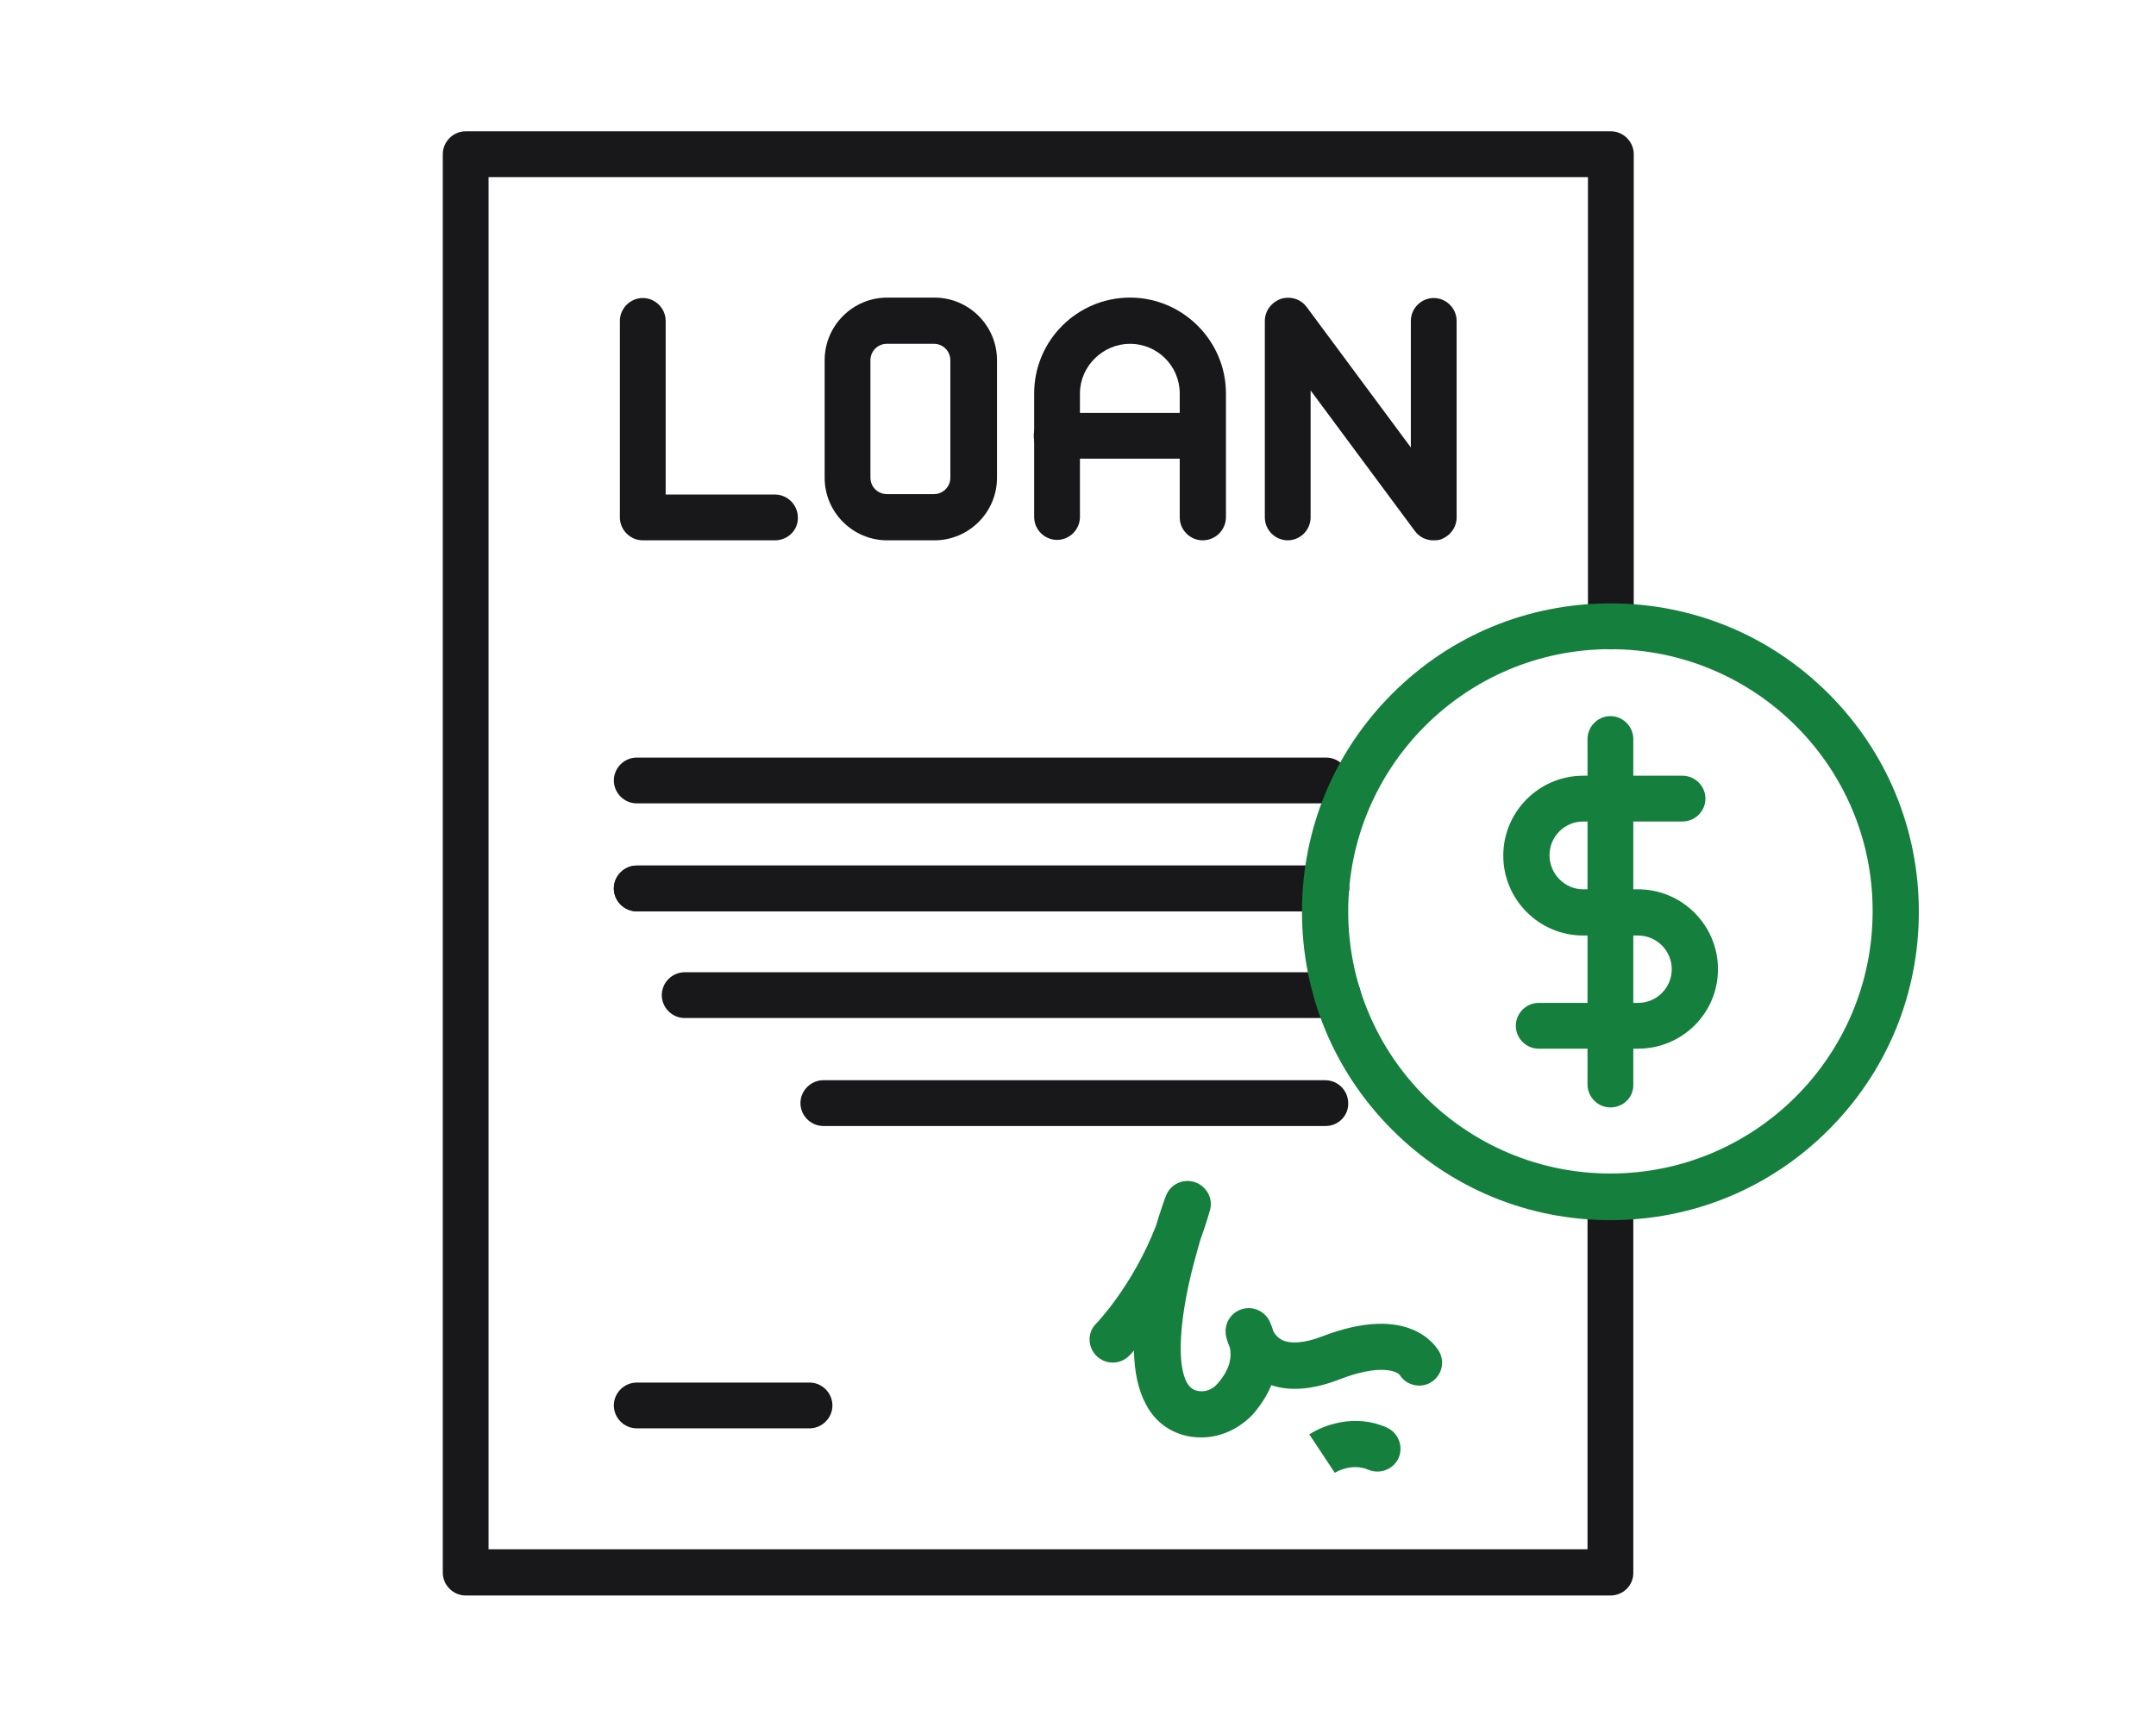 <?xml version="1.0" encoding="UTF-8"?>
<svg id="Layer_1" data-name="Layer 1" xmlns="http://www.w3.org/2000/svg" version="1.1" viewBox="0 0 499.1 400">
  <defs>
    <style>
      .cls-1 {
        fill: #18181b;
      }

      .cls-1, .cls-2 {
        fill-rule: evenodd;
        stroke-width: 0px;
      }

      .cls-2 {
        fill: #15803d;
      }
    </style>
  </defs>
  <path class="cls-2" d="M379.2,242.8h-23c-2.9,0-5.3-2.4-5.3-5.3s2.4-5.3,5.3-5.3h23c4.3,0,7.8-3.5,7.8-7.8s-3.5-7.8-7.8-7.8h-12.7c-10.2,0-18.5-8.3-18.5-18.5s8.3-18.5,18.5-18.5h23c2.9,0,5.3,2.4,5.3,5.3s-2.4,5.3-5.3,5.3h-23c-4.3,0-7.8,3.5-7.8,7.8s3.5,7.9,7.8,7.9h12.7c10.2,0,18.5,8.3,18.5,18.5s-8.3,18.4-18.5,18.4h0Z"/>
  <path class="cls-2" d="M372.8,256.4c-2.9,0-5.3-2.4-5.3-5.3v-80c0-2.9,2.4-5.3,5.3-5.3s5.3,2.4,5.3,5.3v80c.1,2.9-2.3,5.3-5.3,5.3Z"/>
  <path class="cls-1" d="M372.8,369.4H107.8c-2.9,0-5.3-2.4-5.3-5.3V35.7c0-2.9,2.4-5.3,5.3-5.3h265.1c2.9,0,5.3,2.4,5.3,5.3v109.3c0,2.9-2.4,5.3-5.3,5.3s-5.3-2.4-5.3-5.3V41H113.1v317.7h254.4v-81.6c0-2.9,2.4-5.3,5.3-5.3s5.3,2.4,5.3,5.3v86.9c.1,3-2.3,5.4-5.3,5.4h0Z"/>
  <path class="cls-1" d="M179.4,125.1h-30.6c-2.9,0-5.3-2.4-5.3-5.3v-45.5c0-2.9,2.4-5.3,5.3-5.3s5.3,2.4,5.3,5.3v40.2h25.3c2.9,0,5.3,2.4,5.3,5.3.1,2.9-2.3,5.3-5.3,5.3h0Z"/>
  <path class="cls-1" d="M278.4,125.1c-2.9,0-5.3-2.4-5.3-5.3v-28.7c0-6.4-5.2-11.5-11.5-11.5s-11.6,5.2-11.6,11.5v28.6c0,2.9-2.4,5.3-5.3,5.3s-5.3-2.4-5.3-5.3v-28.6c0-12.3,10-22.2,22.2-22.2s22.2,10,22.2,22.2v28.6c0,3-2.4,5.4-5.4,5.4h0Z"/>
  <path class="cls-1" d="M278.4,106.2h-33.8c-2.9,0-5.3-2.4-5.3-5.3s2.4-5.3,5.3-5.3h33.8c2.9,0,5.3,2.4,5.3,5.3.1,2.9-2.3,5.3-5.3,5.3h0Z"/>
  <path class="cls-1" d="M216.3,125.1h-10.9c-8,0-14.5-6.5-14.5-14.5v-27.2c0-8,6.5-14.5,14.5-14.5h10.9c8,0,14.5,6.5,14.5,14.5v27.2c0,8-6.5,14.5-14.5,14.5ZM205.3,79.6c-2.1,0-3.8,1.7-3.8,3.8v27.2c0,2.1,1.7,3.8,3.8,3.8h10.9c2.1,0,3.8-1.7,3.8-3.8v-27.2c0-2.1-1.7-3.8-3.8-3.8h-10.9Z"/>
  <path class="cls-1" d="M331.8,125.1c-1.7,0-3.3-.8-4.3-2.2l-24.1-32.5v29.4c0,2.9-2.4,5.3-5.3,5.3s-5.3-2.4-5.3-5.3v-45.5c0-2.3,1.5-4.3,3.7-5.1,2.2-.7,4.6,0,6,1.9l24.1,32.5v-29.3c0-2.9,2.4-5.3,5.3-5.3s5.3,2.4,5.3,5.3v45.5c0,2.3-1.5,4.3-3.7,5.1-.6.2-1.2.2-1.7.2h0Z"/>
  <path class="cls-2" d="M278.1,332.8c-1.2,0-2.4-.1-3.6-.4-4.1-1-7.3-3.5-9.3-7.4-1.7-3.2-2.6-7.3-2.7-12.3-.6.7-1,1.1-1.1,1.2-2.1,2.1-5.5,2.1-7.6,0s-2.1-5.5,0-7.5c.1-.1,8.4-8.7,13.8-22.6,1.2-4,2.2-6.7,2.3-6.9,1-2.7,3.9-4.1,6.7-3.2,2.7.9,4.3,3.8,3.5,6.5-.7,2.5-1.5,4.8-2.3,7.1-.8,2.8-1.8,6.3-2.6,10-2.3,10.6-2.5,18.9-.5,22.7.6,1.1,1.3,1.7,2.4,2,1.7.4,3.5-.2,4.7-1.6,3.2-3.6,3.3-6.5,2.9-8.4-.6-1.4-.9-2.6-.9-2.8-.5-2.7,1.1-5.3,3.7-6.1,2.6-.8,5.4.5,6.5,3,.3.7.6,1.5.8,2.2.4.7,1,1.4,1.9,1.9,2,1,5.3.8,9.4-.8,20.3-7.8,26.4,2.4,27.1,3.6,1.4,2.6.4,5.8-2.2,7.2-2.5,1.3-5.6.4-7-1.9-.8-.9-4.8-2.5-14,1.1-6,2.3-11.3,2.8-15.7,1.3-1,2.4-2.4,4.6-4.3,6.8-3.4,3.5-7.6,5.3-11.9,5.3h0ZM323.5,318h0ZM323.5,318h0ZM323.5,318h0Z"/>
  <path class="cls-2" d="M309,341h0l-5.9-8.9c3.2-2.1,10.5-4.9,17.9-1.6,2.7,1.2,3.9,4.3,2.8,7-1.2,2.7-4.3,3.9-7,2.8-3.9-1.7-7.7.6-7.8.7Z"/>
  <path class="cls-1" d="M307,211h-159.6c-2.9,0-5.3-2.4-5.3-5.3s2.4-5.3,5.3-5.3h159.6c2.9,0,5.3,2.4,5.3,5.3s-2.4,5.3-5.3,5.3Z"/>
  <path class="cls-1" d="M307,211h-159.6c-2.9,0-5.3-2.4-5.3-5.3s2.4-5.3,5.3-5.3h159.6c2.9,0,5.3,2.4,5.3,5.3s-2.4,5.3-5.3,5.3Z"/>
  <path class="cls-1" d="M307,186h-159.6c-2.9,0-5.3-2.4-5.3-5.3s2.4-5.3,5.3-5.3h159.6c2.9,0,5.3,2.4,5.3,5.3s-2.4,5.3-5.3,5.3Z"/>
  <path class="cls-1" d="M309.6,235.7h-151.1c-2.9,0-5.3-2.4-5.3-5.3s2.4-5.3,5.3-5.3h151.2c2.9,0,5.3,2.4,5.3,5.3s-2.4,5.3-5.4,5.3Z"/>
  <path class="cls-1" d="M306.9,260.7h-116.3c-2.9,0-5.3-2.4-5.3-5.3s2.4-5.3,5.3-5.3h116.2c2.9,0,5.3,2.4,5.3,5.3.1,2.9-2.3,5.3-5.2,5.3Z"/>
  <path class="cls-1" d="M187.4,330.7h-40c-2.9,0-5.3-2.4-5.3-5.3s2.4-5.3,5.3-5.3h40c2.9,0,5.3,2.4,5.3,5.3s-2.4,5.3-5.3,5.3Z"/>
  <path class="cls-2" d="M372.8,282.5c-19.1,0-37-7.4-50.5-20.9s-20.9-31.4-20.9-50.5,7.4-37,20.9-50.5,31.4-20.9,50.5-20.9,37,7.4,50.5,20.9,20.9,31.4,20.9,50.5-7.4,37-20.9,50.5-31.4,20.9-50.5,20.9ZM372.8,150.3c-33.5,0-60.7,27.2-60.7,60.7s27.2,60.7,60.7,60.7,60.7-27.2,60.7-60.7c.1-33.5-27.2-60.7-60.7-60.7Z"/>
</svg>